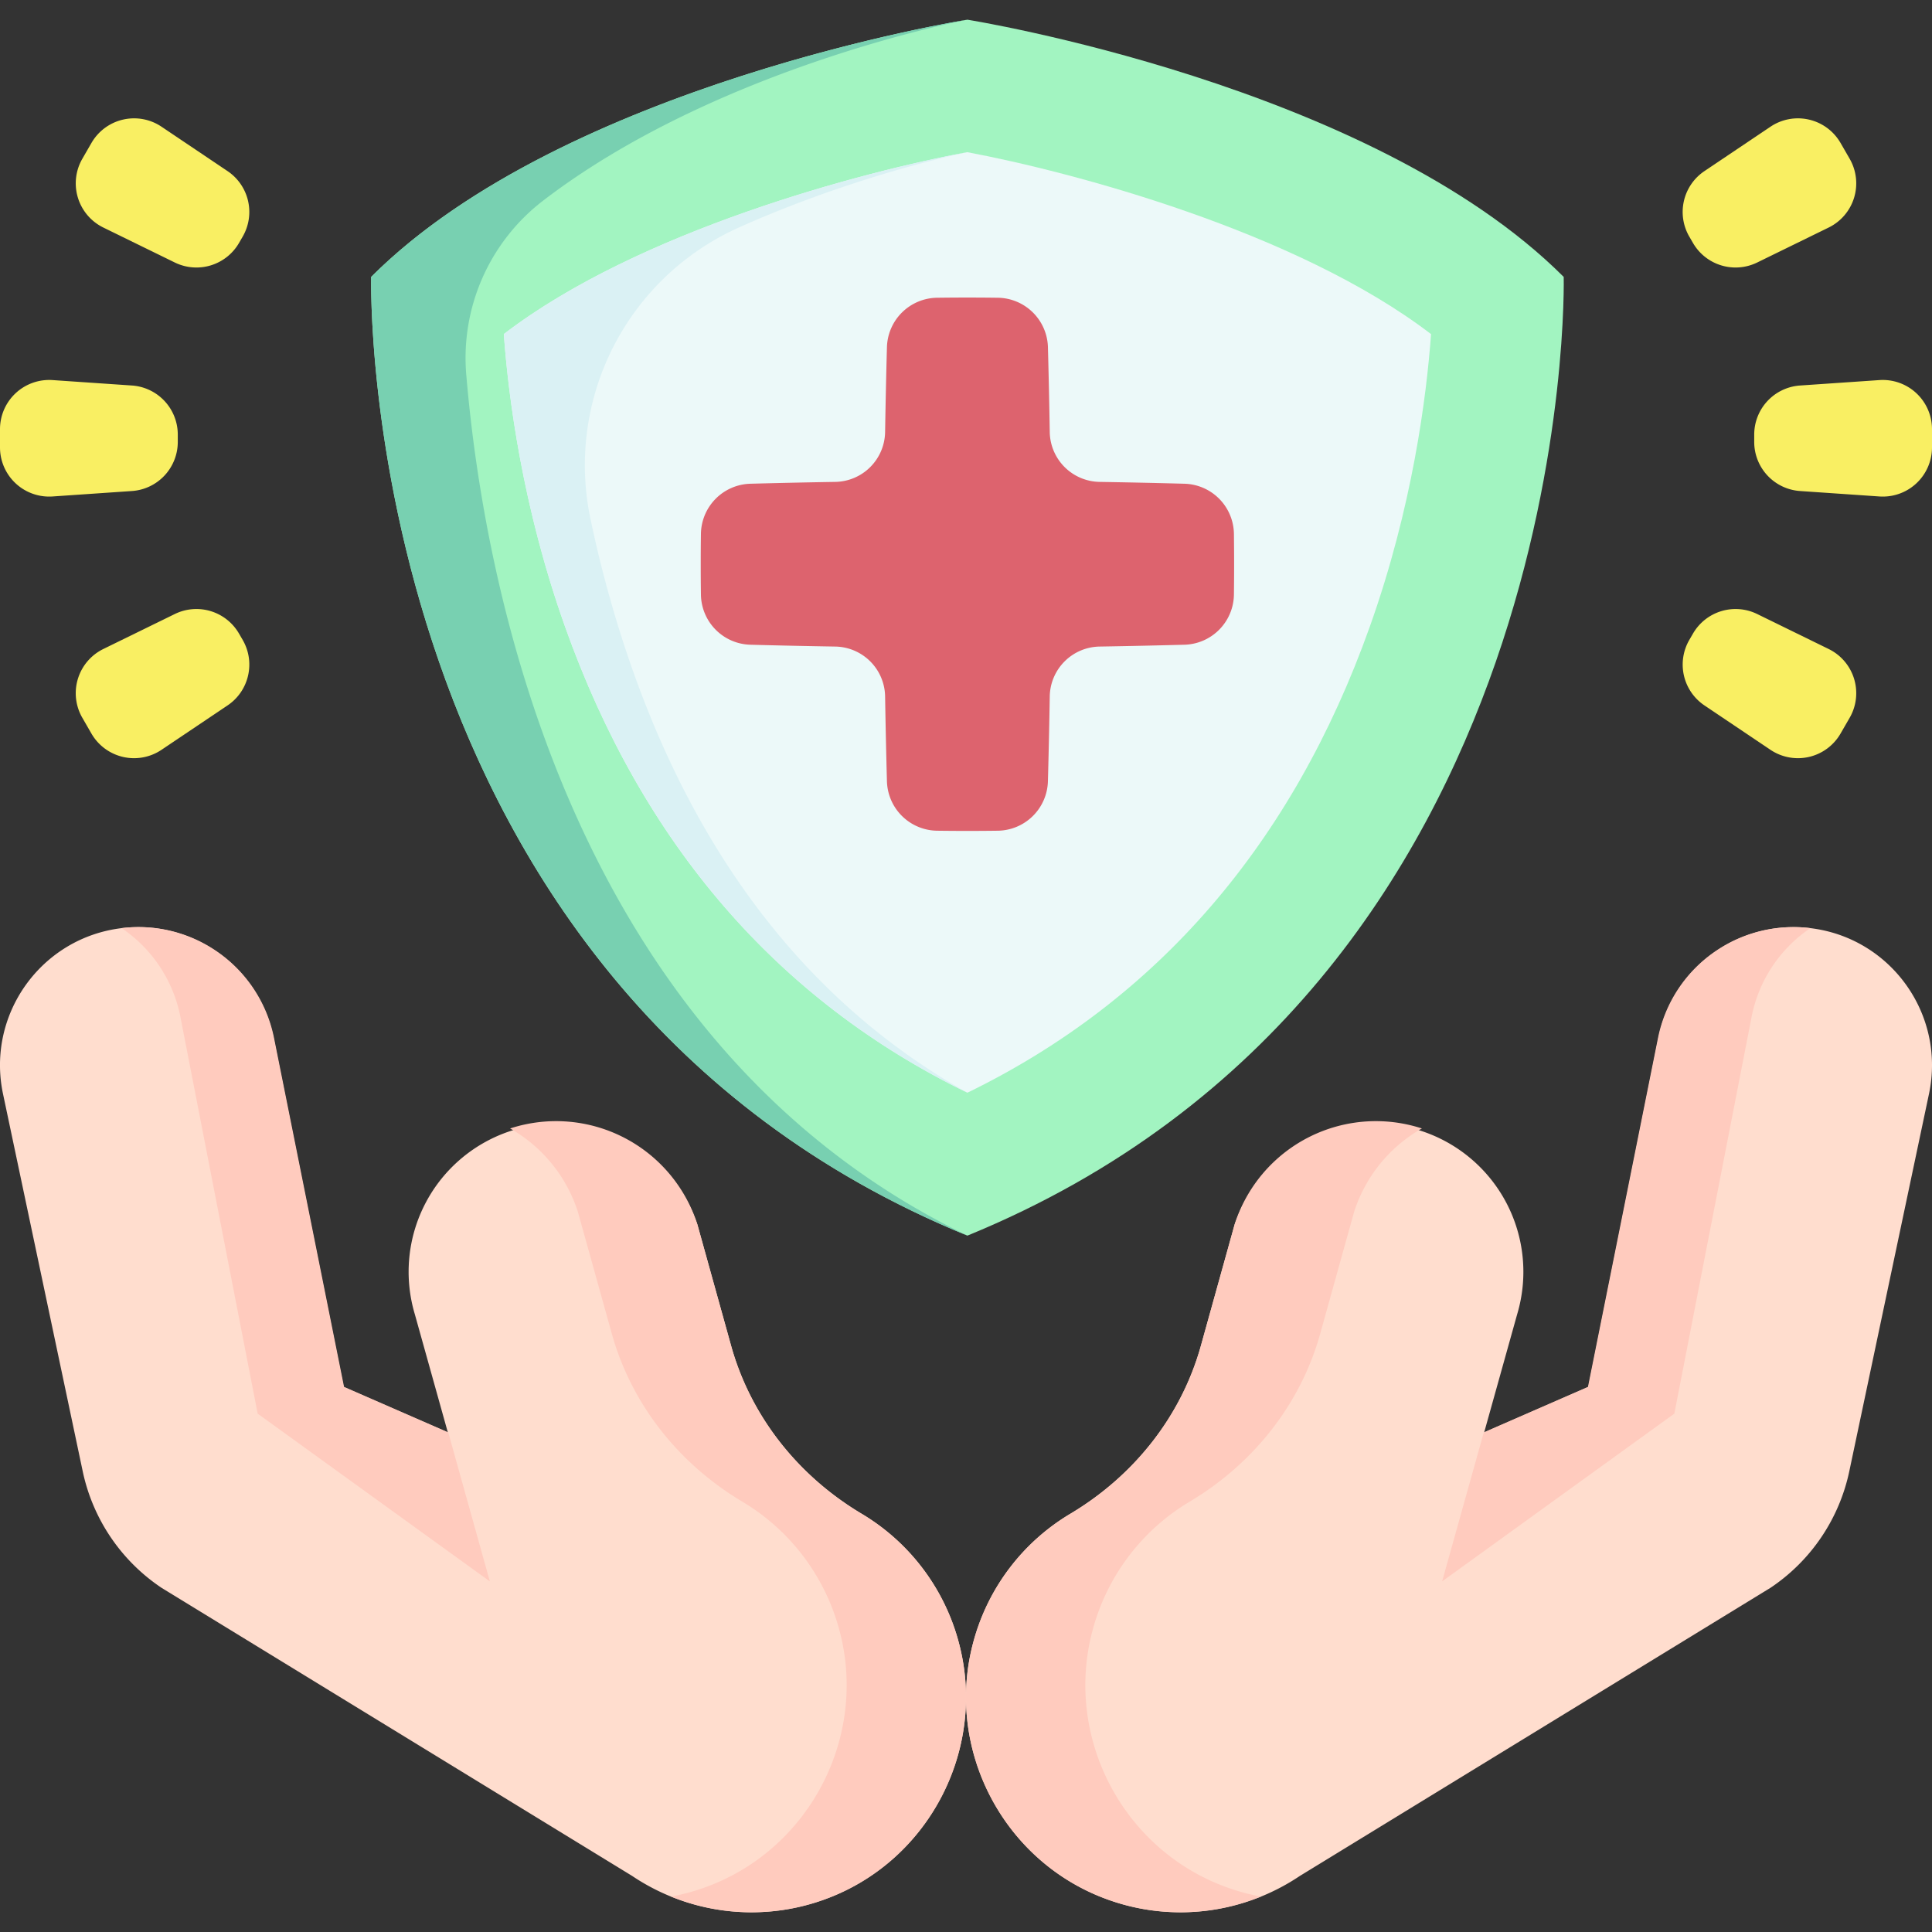 <svg xmlns="http://www.w3.org/2000/svg" width="100" height="100" fill="none"><rect width="100%" height="100%" fill="#333333" stroke="none"/><g clip-path="url(#clip0_458_7745)"><path d="M23.18 74.142l-5.393-2.353-3.624-18.058a7.135 7.135 0 00-3.035-4.535 7.134 7.134 0 00-4.833-1.156c-4.166.503-7.005 4.468-6.14 8.575L4.28 76.148a9.66 9.66 0 004.079 6.036L32.72 97.098a11.068 11.068 0 009.796 1.274c5.543-1.906 8.67-7.893 7.063-13.53a11.059 11.059 0 00-4.985-6.493c-3.275-1.954-5.731-5.026-6.753-8.697l-1.746-6.278a7.674 7.674 0 00-14.622 4.657l3.862 13.825" fill="#FFDDCE"></path><path d="M26.403 58.409a7.646 7.646 0 013.515 4.339l1.747 6.277c1.022 3.672 3.478 6.744 6.752 8.697a11.06 11.06 0 014.985 6.493c1.607 5.638-1.52 11.625-7.063 13.53-.53.183-1.064.322-1.599.422a11.068 11.068 0 007.776.206c5.543-1.907 8.67-7.894 7.063-13.531a11.058 11.058 0 00-4.985-6.493c-3.275-1.954-5.73-5.025-6.753-8.697l-1.746-6.277a7.673 7.673 0 00-9.639-4.983c-.018.006-.035.01-.053.017zM6.295 48.04a7.203 7.203 0 013.044 4.601l3.998 20.529 12.018 8.683-2.154-7.714-5.393-2.354-3.624-18.057a7.135 7.135 0 00-3.035-4.535 7.134 7.134 0 00-4.854-1.153z" fill="#FFCBBE"></path><path d="M76.82 74.142l5.393-2.353 3.624-18.058a7.135 7.135 0 013.035-4.535 7.134 7.134 0 014.833-1.156c4.166.503 7.005 4.468 6.14 8.575L95.72 76.148a9.66 9.66 0 01-4.079 6.036L67.28 97.098a11.068 11.068 0 01-9.796 1.274c-5.543-1.906-8.67-7.893-7.063-13.53a11.058 11.058 0 014.985-6.493c3.275-1.954 5.731-5.026 6.753-8.697l1.746-6.278a7.674 7.674 0 0114.622 4.657l-3.862 13.825" fill="#FFDDCE"></path><path d="M73.597 58.409a7.646 7.646 0 00-3.515 4.339l-1.746 6.277c-1.022 3.672-3.478 6.744-6.753 8.697a11.06 11.06 0 00-4.985 6.493c-1.607 5.638 1.52 11.625 7.063 13.53.53.183 1.064.322 1.599.422a11.068 11.068 0 01-7.776.206c-5.543-1.907-8.67-7.894-7.063-13.531a11.058 11.058 0 014.985-6.493c3.275-1.954 5.731-5.025 6.753-8.697l1.746-6.277a7.673 7.673 0 019.64-4.983c.017.006.034.01.052.017zM93.705 48.04a7.204 7.204 0 00-3.044 4.601L86.663 73.17l-12.019 8.683L76.8 74.14l5.393-2.354 3.624-18.057a7.135 7.135 0 013.035-4.535 7.134 7.134 0 014.854-1.153z" fill="#FFCBBE"></path><path d="M50.074 63.955c31.77-13.01 30.863-49.622 30.863-49.622C70.952 4.348 50.074 1.02 50.074 1.02S29.197 4.348 19.212 14.333c0 0-.908 36.611 30.862 49.622z" fill="#A2F4C1"></path><path d="M50.074 63.955c-31.77-13.01-30.862-49.622-30.862-49.622C28.98 4.564 49.174 1.167 50.045 1.025c-.677.132-13.158 2.619-21.953 9.375a10.263 10.263 0 00-3.957 9.005c.886 10.513 5.198 34.53 25.939 44.55z" fill="#78D0B1"></path><path d="M50.074 56.558c-9.824-4.783-16.822-12.88-20.822-24.109-2.212-6.21-2.938-11.91-3.174-15.157 6.99-5.36 18.616-8.415 23.99-9.415 5.377 1.01 17.03 4.081 24.003 9.417-.236 3.242-.961 8.943-3.175 15.155-4 11.228-10.998 19.326-20.822 24.109z" fill="#ECF9F9"></path><path d="M50.075 56.559c-9.824-4.783-16.822-12.881-20.822-24.11-2.214-6.21-2.938-11.91-3.175-15.157 6.99-5.36 18.616-8.415 23.99-9.415-2.722.584-7.292 1.868-11.83 3.901a13.48 13.48 0 00-7.678 15.067 62.595 62.595 0 001.447 5.604c3.47 11.229 9.543 19.327 18.068 24.11z" fill="#DAF1F4"></path><path d="M48.51 42.998c1.042.014 2.086.014 3.13 0a2.633 2.633 0 002.6-2.56c.04-1.464.072-2.928.095-4.391a2.624 2.624 0 012.582-2.581c1.464-.024 2.927-.056 4.391-.095a2.633 2.633 0 002.56-2.602c.013-1.043.013-2.086 0-3.13a2.633 2.633 0 00-2.56-2.601c-1.464-.04-2.928-.071-4.391-.095a2.624 2.624 0 01-2.582-2.581 414.837 414.837 0 00-.094-4.391 2.633 2.633 0 00-2.602-2.56 119.212 119.212 0 00-3.13 0 2.633 2.633 0 00-2.601 2.56c-.04 1.463-.071 2.927-.095 4.39a2.624 2.624 0 01-2.581 2.582c-1.464.024-2.928.056-4.392.095a2.633 2.633 0 00-2.56 2.601 119.212 119.212 0 000 3.13 2.632 2.632 0 002.56 2.602c1.464.04 2.928.07 4.392.095a2.624 2.624 0 012.581 2.58c.024 1.465.055 2.929.095 4.392a2.633 2.633 0 002.601 2.56z" fill="#DD636E"></path><path d="M12.563 12.244l-.19.329a2.547 2.547 0 01-3.325 1.014l-3.7-1.81a2.547 2.547 0 01-1.085-3.561l.471-.817a2.547 2.547 0 013.627-.84l3.418 2.298a2.547 2.547 0 01.784 3.387zM9.202 22.495v.38a2.547 2.547 0 01-2.372 2.54l-4.11.282A2.547 2.547 0 010 23.157v-.944a2.547 2.547 0 012.721-2.54l4.109.281a2.547 2.547 0 012.372 2.541zm3.171 10.302l.19.328c.67 1.16.327 2.64-.784 3.387L8.36 38.81a2.547 2.547 0 01-3.627-.84l-.471-.817a2.547 2.547 0 011.086-3.561l3.699-1.81a2.547 2.547 0 013.325 1.014zm75.064-20.553l.19.329a2.547 2.547 0 003.325 1.014l3.7-1.81a2.547 2.547 0 001.085-3.561l-.471-.817a2.547 2.547 0 00-3.627-.84L88.22 8.857a2.547 2.547 0 00-.784 3.387zm3.361 10.251v.38a2.547 2.547 0 002.372 2.54l4.11.282a2.547 2.547 0 002.72-2.54v-.944a2.547 2.547 0 00-2.72-2.54l-4.11.281a2.547 2.547 0 00-2.372 2.541zm-3.171 10.302l-.19.328a2.547 2.547 0 00.784 3.387l3.418 2.298a2.547 2.547 0 003.627-.84l.471-.816a2.547 2.547 0 00-1.086-3.562l-3.699-1.81a2.547 2.547 0 00-3.325 1.015z" fill="#F9EF63"></path></g><defs><clipPath id="clip0_458_7745"><path fill="#fff" d="M0 0h100v100H0z"></path></clipPath></defs></svg>